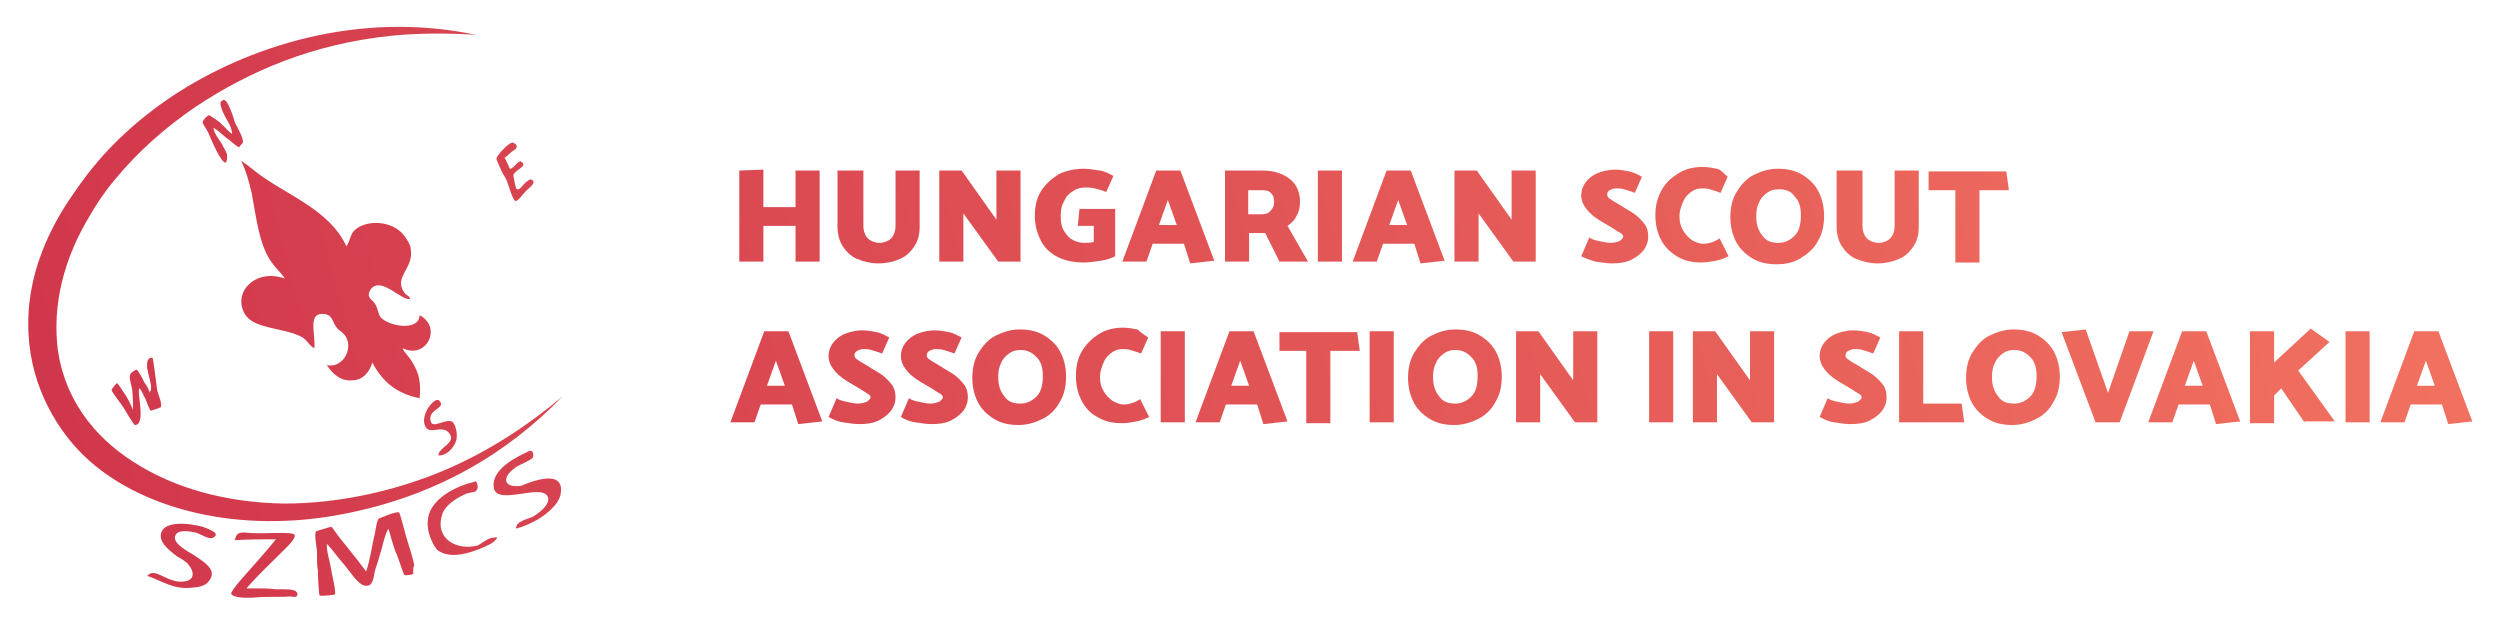 <?xml version="1.0" encoding="utf-8"?>
<!-- Generator: Adobe Illustrator 19.0.0, SVG Export Plug-In . SVG Version: 6.00 Build 0)  -->
<svg version="1.1" id="Layer_1" xmlns="http://www.w3.org/2000/svg" xmlns:xlink="http://www.w3.org/1999/xlink" x="0px" y="0px"
	 viewBox="0 0 280 70" style="enable-background:new 0 0 280 70;" xml:space="preserve">
<style type="text/css">
	.st0{fill:url(#XMLID_3_);}
	.st1{fill:url(#XMLID_4_);}
	.st2{fill:url(#XMLID_5_);}
	.st3{fill:url(#XMLID_6_);}
	.st4{fill:url(#XMLID_7_);}
	.st5{fill:url(#XMLID_8_);}
	.st6{fill:url(#XMLID_9_);}
	.st7{fill:url(#XMLID_10_);}
	.st8{fill:url(#XMLID_11_);}
	.st9{fill:url(#XMLID_12_);}
	.st10{fill:url(#XMLID_13_);}
	.st11{fill:url(#XMLID_14_);}
	.st12{fill:url(#XMLID_15_);}
	.st13{fill:url(#XMLID_16_);}
	.st14{fill:url(#XMLID_17_);}
	.st15{fill:url(#XMLID_18_);}
	.st16{fill:url(#XMLID_19_);}
	.st17{fill:url(#XMLID_20_);}
	.st18{fill:url(#XMLID_21_);}
	.st19{fill:url(#XMLID_22_);}
	.st20{fill:url(#XMLID_23_);}
	.st21{fill:url(#XMLID_24_);}
	.st22{fill:url(#XMLID_25_);}
	.st23{fill:url(#XMLID_26_);}
	.st24{fill:url(#XMLID_27_);}
	.st25{fill:url(#XMLID_28_);}
	.st26{fill:url(#XMLID_29_);}
	.st27{fill:url(#XMLID_30_);}
	.st28{fill:url(#XMLID_31_);}
	.st29{fill:url(#XMLID_32_);}
	.st30{fill:url(#XMLID_33_);}
	.st31{fill:url(#XMLID_34_);}
	.st32{fill:url(#XMLID_35_);}
	.st33{fill:url(#XMLID_36_);}
	.st34{fill:url(#XMLID_37_);}
	.st35{fill-rule:evenodd;clip-rule:evenodd;fill:url(#XMLID_38_);}
	.st36{fill-rule:evenodd;clip-rule:evenodd;fill:url(#XMLID_39_);}
	.st37{fill-rule:evenodd;clip-rule:evenodd;fill:url(#XMLID_40_);}
	.st38{fill-rule:evenodd;clip-rule:evenodd;fill:url(#XMLID_41_);}
	.st39{fill-rule:evenodd;clip-rule:evenodd;fill:url(#XMLID_42_);}
	.st40{fill-rule:evenodd;clip-rule:evenodd;fill:url(#XMLID_43_);}
	.st41{fill-rule:evenodd;clip-rule:evenodd;fill:url(#XMLID_44_);}
	.st42{fill-rule:evenodd;clip-rule:evenodd;fill:url(#XMLID_45_);}
	.st43{fill-rule:evenodd;clip-rule:evenodd;fill:url(#XMLID_46_);}
	.st44{fill-rule:evenodd;clip-rule:evenodd;fill:url(#XMLID_47_);}
	.st45{fill-rule:evenodd;clip-rule:evenodd;fill:url(#XMLID_48_);}
	.st46{fill-rule:evenodd;clip-rule:evenodd;fill:url(#XMLID_49_);}
	.st47{fill-rule:evenodd;clip-rule:evenodd;fill:url(#XMLID_50_);}
</style>
<g id="XMLID_1_">
	<g id="XMLID_60_">
		<linearGradient id="XMLID_3_" gradientUnits="userSpaceOnUse" x1="-3.085" y1="47.685" x2="266.461" y2="-22.314">
			<stop  offset="0" style="stop-color:#D0354B"/>
			<stop  offset="1" style="stop-color:#F27260"/>
		</linearGradient>
		<path id="XMLID_242_" class="st0" d="M89.1,29.3v-4h-3.6v4h-2.7V19.1l2.7-0.1v4.2h3.6v-4.1h2.7v10.2H89.1z"/>
		<linearGradient id="XMLID_4_" gradientUnits="userSpaceOnUse" x1="-2.468" y1="50.059" x2="267.077" y2="-19.941">
			<stop  offset="0" style="stop-color:#D0354B"/>
			<stop  offset="1" style="stop-color:#F27260"/>
		</linearGradient>
		<path id="XMLID_244_" class="st1" d="M96.7,19.1v6.2c0,0.6,0.2,1.1,0.5,1.4c0.3,0.3,0.8,0.5,1.3,0.5s1-0.2,1.3-0.5
			c0.3-0.3,0.5-0.8,0.5-1.4v-6.2h2.7v6.3c0,0.9-0.2,1.6-0.6,2.2c-0.4,0.6-0.9,1.1-1.6,1.4c-0.7,0.3-1.5,0.5-2.4,0.5
			s-1.7-0.2-2.4-0.5c-0.7-0.3-1.2-0.8-1.6-1.4c-0.4-0.6-0.6-1.4-0.6-2.2v-6.3H96.7z"/>
		<linearGradient id="XMLID_5_" gradientUnits="userSpaceOnUse" x1="-1.663" y1="53.159" x2="267.882" y2="-16.841">
			<stop  offset="0" style="stop-color:#D0354B"/>
			<stop  offset="1" style="stop-color:#F27260"/>
		</linearGradient>
		<path id="XMLID_246_" class="st2" d="M105.2,29.3V19.1h2.5l3.9,5.5v-5.5h2.7v10.2h-2.5l-3.9-5.4v5.4H105.2z"/>
		<linearGradient id="XMLID_6_" gradientUnits="userSpaceOnUse" x1="-0.916" y1="56.038" x2="268.63" y2="-13.963">
			<stop  offset="0" style="stop-color:#D0354B"/>
			<stop  offset="1" style="stop-color:#F27260"/>
		</linearGradient>
		<path id="XMLID_248_" class="st3" d="M120.7,25.4l0.2-2h4v5.3c-0.4,0.2-0.9,0.4-1.6,0.5c-0.7,0.1-1.3,0.2-1.9,0.2
			c-1.1,0-2.1-0.2-2.9-0.6c-0.8-0.4-1.5-1-1.9-1.8c-0.4-0.8-0.7-1.7-0.7-2.8c0-1.1,0.2-2,0.7-2.8s1.2-1.4,2-1.9
			c0.8-0.4,1.8-0.6,2.8-0.6c0.5,0,1.1,0.1,1.8,0.2c0.6,0.1,1.1,0.4,1.5,0.6l-0.8,1.8c-0.5-0.2-0.9-0.3-1.3-0.4
			c-0.4-0.1-0.8-0.1-1.1-0.1c-0.4,0-0.9,0.1-1.3,0.4c-0.4,0.2-0.8,0.6-1,1.1c-0.3,0.5-0.4,1-0.4,1.7c0,0.7,0.1,1.3,0.4,1.7
			c0.3,0.5,0.6,0.8,1,1s0.8,0.3,1.3,0.3c0.3,0,0.6,0,1-0.1v-1.8H120.7z"/>
		<linearGradient id="XMLID_7_" gradientUnits="userSpaceOnUse" x1="-0.227" y1="58.689" x2="269.318" y2="-11.311">
			<stop  offset="0" style="stop-color:#D0354B"/>
			<stop  offset="1" style="stop-color:#F27260"/>
		</linearGradient>
		<path id="XMLID_250_" class="st4" d="M132.2,19.1l3.8,10.1l-2.7,0.3l-0.7-2.2h-3.5l-0.7,2h-2.7l3.8-10.2H132.2z M130.8,22.4
			l-1,2.8h2L130.8,22.4z"/>
		<linearGradient id="XMLID_8_" gradientUnits="userSpaceOnUse" x1="0.36" y1="60.95" x2="269.905" y2="-9.05">
			<stop  offset="0" style="stop-color:#D0354B"/>
			<stop  offset="1" style="stop-color:#F27260"/>
		</linearGradient>
		<path id="XMLID_253_" class="st5" d="M137.1,19.1h4.3c1.2,0,2.2,0.3,3,0.9c0.8,0.6,1.2,1.5,1.2,2.6c0,0.6-0.1,1.1-0.4,1.6
			c-0.2,0.5-0.6,0.8-1,1.1l2.3,4h-3.2l-1.6-3.2h-1.8v3.2h-2.7V19.1z M141.3,21.3h-1.5V24h1.5c0.4,0,0.8-0.1,1-0.4
			c0.3-0.3,0.4-0.6,0.4-1c0-0.4-0.1-0.8-0.4-1C142.2,21.4,141.8,21.3,141.3,21.3z"/>
		<linearGradient id="XMLID_9_" gradientUnits="userSpaceOnUse" x1="0.814" y1="62.699" x2="270.36" y2="-7.301">
			<stop  offset="0" style="stop-color:#D0354B"/>
			<stop  offset="1" style="stop-color:#F27260"/>
		</linearGradient>
		<path id="XMLID_256_" class="st6" d="M147.6,29.3V19.1h2.7v10.2H147.6z"/>
		<linearGradient id="XMLID_10_" gradientUnits="userSpaceOnUse" x1="1.404" y1="64.971" x2="270.95" y2="-5.029">
			<stop  offset="0" style="stop-color:#D0354B"/>
			<stop  offset="1" style="stop-color:#F27260"/>
		</linearGradient>
		<path id="XMLID_258_" class="st7" d="M158,19.1l3.8,10.1l-2.7,0.3l-0.7-2.2h-3.5l-0.7,2h-2.7l3.8-10.2H158z M156.6,22.4l-1,2.8h2
			L156.6,22.4z"/>
		<linearGradient id="XMLID_11_" gradientUnits="userSpaceOnUse" x1="1.986" y1="67.211" x2="271.531" y2="-2.789">
			<stop  offset="0" style="stop-color:#D0354B"/>
			<stop  offset="1" style="stop-color:#F27260"/>
		</linearGradient>
		<path id="XMLID_261_" class="st8" d="M162.9,29.3V19.1h2.5l3.9,5.5v-5.5h2.7v10.2h-2.5l-3.9-5.4v5.4H162.9z"/>
		<linearGradient id="XMLID_12_" gradientUnits="userSpaceOnUse" x1="2.819" y1="70.418" x2="272.364" y2="0.418">
			<stop  offset="0" style="stop-color:#D0354B"/>
			<stop  offset="1" style="stop-color:#F27260"/>
		</linearGradient>
		<path id="XMLID_263_" class="st9" d="M177.1,28.7l0.9-2.1c0.3,0.2,0.6,0.3,1.1,0.4c0.5,0.1,0.9,0.2,1.3,0.2c0.4,0,0.7-0.1,1-0.2
			c0.2-0.2,0.4-0.3,0.4-0.5c0-0.1-0.1-0.3-0.3-0.4s-0.5-0.3-0.8-0.5l-0.5-0.3c-0.7-0.4-1.2-0.7-1.6-1c-0.4-0.3-0.7-0.6-1-1
			c-0.3-0.4-0.5-0.9-0.5-1.4c0-0.6,0.2-1.1,0.5-1.5c0.3-0.4,0.8-0.8,1.3-1s1.2-0.4,2-0.4c0.5,0,1.1,0.1,1.6,0.2
			c0.5,0.1,1,0.4,1.4,0.6l-0.8,1.8c-0.5-0.2-0.9-0.3-1.2-0.4c-0.3-0.1-0.6-0.1-0.9-0.1c-0.3,0-0.5,0.1-0.7,0.2
			c-0.2,0.1-0.3,0.3-0.3,0.5c0,0.1,0.1,0.3,0.2,0.4c0.2,0.1,0.4,0.3,0.8,0.5l0.5,0.3c0.6,0.4,1.2,0.7,1.6,1c0.4,0.3,0.8,0.7,1.1,1.1
			c0.3,0.4,0.4,0.9,0.4,1.4c0,0.6-0.2,1.1-0.5,1.5c-0.3,0.4-0.8,0.8-1.4,1.1c-0.6,0.3-1.3,0.4-2.2,0.4c-0.5,0-1.1-0.1-1.8-0.2
			C178,29.1,177.5,28.9,177.1,28.7z"/>
		<linearGradient id="XMLID_13_" gradientUnits="userSpaceOnUse" x1="3.44" y1="72.811" x2="272.986" y2="2.811">
			<stop  offset="0" style="stop-color:#D0354B"/>
			<stop  offset="1" style="stop-color:#F27260"/>
		</linearGradient>
		<path id="XMLID_265_" class="st10" d="M193.5,19.8l-0.8,1.8c-0.5-0.2-0.9-0.3-1.2-0.4s-0.6-0.1-0.9-0.1c-0.4,0-0.8,0.1-1.2,0.4
			c-0.4,0.3-0.7,0.6-0.9,1.1c-0.2,0.5-0.4,1-0.4,1.6c0,0.6,0.1,1.1,0.4,1.6s0.6,0.8,1,1.1c0.4,0.2,0.8,0.4,1.2,0.4
			c0.7,0,1.3-0.2,1.9-0.6l1,2c-0.4,0.2-0.9,0.4-1.4,0.5c-0.6,0.1-1.1,0.2-1.6,0.2c-1.1,0-2-0.2-2.8-0.7s-1.4-1.1-1.8-1.9
			c-0.4-0.8-0.6-1.7-0.6-2.7c0-1,0.2-1.9,0.7-2.8s1.1-1.4,1.9-1.9s1.7-0.7,2.7-0.7c0.5,0,1.1,0.1,1.6,0.2S193.1,19.5,193.5,19.8z"/>
		<linearGradient id="XMLID_14_" gradientUnits="userSpaceOnUse" x1="3.983" y1="74.903" x2="273.529" y2="4.903">
			<stop  offset="0" style="stop-color:#D0354B"/>
			<stop  offset="1" style="stop-color:#F27260"/>
		</linearGradient>
		<path id="XMLID_267_" class="st11" d="M199.1,18.9c1.1,0,2,0.2,2.8,0.7c0.8,0.5,1.4,1.1,1.8,1.9c0.4,0.8,0.6,1.7,0.6,2.7
			c0,1-0.2,2-0.7,2.8c-0.4,0.8-1.1,1.4-1.9,1.9s-1.7,0.7-2.7,0.7c-1.1,0-2-0.2-2.8-0.7c-0.8-0.5-1.4-1.1-1.8-1.9
			c-0.4-0.8-0.6-1.7-0.6-2.7c0-1,0.2-2,0.7-2.8s1.1-1.5,1.9-1.9S198.1,18.9,199.1,18.9z M196.7,24.2c0,0.9,0.2,1.6,0.7,2.2
			c0.4,0.6,1,0.8,1.8,0.8c0.7,0,1.3-0.3,1.8-0.8c0.5-0.5,0.7-1.3,0.7-2.3c0-0.9-0.2-1.6-0.7-2.1c-0.4-0.6-1-0.8-1.8-0.8
			c-0.5,0-0.9,0.1-1.3,0.4s-0.7,0.6-0.9,1.1C196.8,23.1,196.7,23.6,196.7,24.2z"/>
		<linearGradient id="XMLID_15_" gradientUnits="userSpaceOnUse" x1="4.603" y1="77.287" x2="274.148" y2="7.287">
			<stop  offset="0" style="stop-color:#D0354B"/>
			<stop  offset="1" style="stop-color:#F27260"/>
		</linearGradient>
		<path id="XMLID_270_" class="st12" d="M208.6,19.1v6.2c0,0.6,0.2,1.1,0.5,1.4c0.3,0.3,0.8,0.5,1.3,0.5s1-0.2,1.3-0.5
			c0.3-0.3,0.5-0.8,0.5-1.4v-6.2h2.7v6.3c0,0.9-0.2,1.6-0.6,2.2c-0.4,0.6-0.9,1.1-1.6,1.4c-0.7,0.3-1.5,0.5-2.4,0.5
			s-1.7-0.2-2.4-0.5c-0.7-0.3-1.2-0.8-1.6-1.4c-0.4-0.6-0.6-1.4-0.6-2.2v-6.3H208.6z"/>
		<linearGradient id="XMLID_16_" gradientUnits="userSpaceOnUse" x1="5.229" y1="79.701" x2="274.775" y2="9.701">
			<stop  offset="0" style="stop-color:#D0354B"/>
			<stop  offset="1" style="stop-color:#F27260"/>
		</linearGradient>
		<path id="XMLID_272_" class="st13" d="M225,21.3h-3.3v8.1H219v-8.1h-3v-2.1h8.7L225,21.3z"/>
		<linearGradient id="XMLID_17_" gradientUnits="userSpaceOnUse" x1="1.376" y1="64.864" x2="270.922" y2="-5.136">
			<stop  offset="0" style="stop-color:#D0354B"/>
			<stop  offset="1" style="stop-color:#F27260"/>
		</linearGradient>
		<path id="XMLID_274_" class="st14" d="M88.3,37.1l3.8,10.1l-2.7,0.3l-0.7-2.2h-3.5l-0.7,2h-2.7l3.8-10.2H88.3z M86.9,40.4l-1,2.8
			h2L86.9,40.4z"/>
		<linearGradient id="XMLID_18_" gradientUnits="userSpaceOnUse" x1="1.869" y1="66.76" x2="271.414" y2="-3.24">
			<stop  offset="0" style="stop-color:#D0354B"/>
			<stop  offset="1" style="stop-color:#F27260"/>
		</linearGradient>
		<path id="XMLID_277_" class="st15" d="M92.8,46.7l0.9-2.1c0.3,0.2,0.6,0.3,1.1,0.4c0.5,0.1,0.9,0.2,1.3,0.2c0.4,0,0.7-0.1,1-0.2
			c0.2-0.2,0.4-0.3,0.4-0.5c0-0.1-0.1-0.3-0.3-0.4s-0.5-0.3-0.8-0.5l-0.5-0.3c-0.7-0.4-1.2-0.7-1.6-1c-0.4-0.3-0.7-0.6-1-1
			c-0.3-0.4-0.5-0.9-0.5-1.4c0-0.6,0.2-1.1,0.5-1.5c0.3-0.4,0.8-0.8,1.3-1s1.2-0.4,2-0.4c0.5,0,1.1,0.1,1.6,0.2
			c0.5,0.1,1,0.4,1.4,0.6l-0.8,1.8c-0.5-0.2-0.9-0.3-1.2-0.4c-0.3-0.1-0.6-0.1-0.9-0.1c-0.3,0-0.5,0.1-0.7,0.2
			c-0.2,0.1-0.3,0.3-0.3,0.5c0,0.2,0.1,0.3,0.2,0.4c0.2,0.1,0.4,0.3,0.8,0.5l0.5,0.3c0.6,0.4,1.2,0.7,1.6,1c0.4,0.3,0.8,0.7,1.1,1.1
			c0.3,0.4,0.4,0.9,0.4,1.4c0,0.6-0.2,1.1-0.5,1.5s-0.8,0.8-1.4,1.1c-0.6,0.3-1.3,0.4-2.2,0.4c-0.5,0-1.1-0.1-1.8-0.2
			S93.2,46.9,92.8,46.7z"/>
		<linearGradient id="XMLID_19_" gradientUnits="userSpaceOnUse" x1="2.379" y1="68.725" x2="271.924" y2="-1.275">
			<stop  offset="0" style="stop-color:#D0354B"/>
			<stop  offset="1" style="stop-color:#F27260"/>
		</linearGradient>
		<path id="XMLID_279_" class="st16" d="M100.9,46.7l0.9-2.1c0.3,0.2,0.6,0.3,1.1,0.4c0.5,0.1,0.9,0.2,1.3,0.2c0.4,0,0.7-0.1,1-0.2
			c0.2-0.2,0.4-0.3,0.4-0.5c0-0.1-0.1-0.3-0.3-0.4s-0.5-0.3-0.8-0.5l-0.5-0.3c-0.7-0.4-1.2-0.7-1.6-1c-0.4-0.3-0.7-0.6-1-1
			c-0.3-0.4-0.5-0.9-0.5-1.4c0-0.6,0.2-1.1,0.5-1.5c0.3-0.4,0.8-0.8,1.3-1s1.2-0.4,2-0.4c0.5,0,1.1,0.1,1.6,0.2
			c0.5,0.1,1,0.4,1.4,0.6l-0.8,1.8c-0.5-0.2-0.9-0.3-1.2-0.4c-0.3-0.1-0.6-0.1-0.9-0.1c-0.3,0-0.5,0.1-0.7,0.2
			c-0.2,0.1-0.3,0.3-0.3,0.5c0,0.2,0.1,0.3,0.2,0.4c0.2,0.1,0.4,0.3,0.8,0.5l0.5,0.3c0.6,0.4,1.2,0.7,1.6,1c0.4,0.3,0.8,0.7,1.1,1.1
			c0.3,0.4,0.4,0.9,0.4,1.4c0,0.6-0.2,1.1-0.5,1.5s-0.8,0.8-1.4,1.1c-0.6,0.3-1.3,0.4-2.2,0.4c-0.5,0-1.1-0.1-1.8-0.2
			S101.2,46.9,100.9,46.7z"/>
		<linearGradient id="XMLID_20_" gradientUnits="userSpaceOnUse" x1="2.998" y1="71.108" x2="272.543" y2="1.108">
			<stop  offset="0" style="stop-color:#D0354B"/>
			<stop  offset="1" style="stop-color:#F27260"/>
		</linearGradient>
		<path id="XMLID_281_" class="st17" d="M114.2,36.9c1.1,0,2,0.2,2.8,0.7c0.8,0.5,1.4,1.1,1.8,1.9s0.6,1.7,0.6,2.7
			c0,1-0.2,2-0.7,2.8c-0.4,0.8-1.1,1.5-1.9,1.9s-1.7,0.7-2.7,0.7c-1.1,0-2-0.2-2.8-0.7s-1.4-1.1-1.8-1.9s-0.6-1.7-0.6-2.7
			c0-1,0.2-2,0.7-2.8c0.5-0.8,1.1-1.5,1.9-1.9S113.2,36.9,114.2,36.9z M111.8,42.2c0,0.9,0.2,1.6,0.7,2.2c0.4,0.6,1,0.8,1.8,0.8
			c0.7,0,1.3-0.3,1.8-0.8c0.5-0.5,0.7-1.3,0.7-2.3c0-0.9-0.2-1.6-0.7-2.1s-1-0.8-1.8-0.8c-0.5,0-0.9,0.1-1.3,0.4s-0.7,0.6-0.9,1.1
			C111.9,41.1,111.8,41.6,111.8,42.2z"/>
		<linearGradient id="XMLID_21_" gradientUnits="userSpaceOnUse" x1="3.722" y1="73.896" x2="273.267" y2="3.896">
			<stop  offset="0" style="stop-color:#D0354B"/>
			<stop  offset="1" style="stop-color:#F27260"/>
		</linearGradient>
		<path id="XMLID_284_" class="st18" d="M128.6,37.8l-0.8,1.8c-0.5-0.2-0.9-0.3-1.2-0.4c-0.3-0.1-0.6-0.1-0.9-0.1
			c-0.4,0-0.8,0.1-1.2,0.4c-0.4,0.3-0.7,0.6-0.9,1.1c-0.2,0.5-0.4,1-0.4,1.6c0,0.6,0.1,1.1,0.4,1.6s0.6,0.8,1,1.1
			c0.4,0.2,0.8,0.4,1.2,0.4c0.7,0,1.3-0.2,1.9-0.6l1,2c-0.4,0.2-0.9,0.4-1.4,0.5c-0.6,0.1-1.1,0.2-1.6,0.2c-1.1,0-2-0.2-2.8-0.7
			c-0.8-0.4-1.4-1.1-1.8-1.9c-0.4-0.8-0.6-1.7-0.6-2.7c0-1,0.2-2,0.7-2.8c0.5-0.8,1.1-1.4,1.9-1.9s1.7-0.7,2.7-0.7
			c0.5,0,1.1,0.1,1.6,0.2C127.8,37.3,128.2,37.5,128.6,37.8z"/>
		<linearGradient id="XMLID_22_" gradientUnits="userSpaceOnUse" x1="4.077" y1="75.262" x2="273.622" y2="5.262">
			<stop  offset="0" style="stop-color:#D0354B"/>
			<stop  offset="1" style="stop-color:#F27260"/>
		</linearGradient>
		<path id="XMLID_286_" class="st19" d="M130,47.3V37.1h2.7v10.2H130z"/>
		<linearGradient id="XMLID_23_" gradientUnits="userSpaceOnUse" x1="4.667" y1="77.534" x2="274.212" y2="7.534">
			<stop  offset="0" style="stop-color:#D0354B"/>
			<stop  offset="1" style="stop-color:#F27260"/>
		</linearGradient>
		<path id="XMLID_288_" class="st20" d="M140.4,37.1l3.8,10.1l-2.7,0.3l-0.7-2.2h-3.5l-0.7,2h-2.7l3.8-10.2H140.4z M138.9,40.4
			l-1,2.8h2L138.9,40.4z"/>
		<linearGradient id="XMLID_24_" gradientUnits="userSpaceOnUse" x1="5.015" y1="78.874" x2="274.56" y2="8.874">
			<stop  offset="0" style="stop-color:#D0354B"/>
			<stop  offset="1" style="stop-color:#F27260"/>
		</linearGradient>
		<path id="XMLID_291_" class="st21" d="M152.3,39.3H149v8.1h-2.7v-8.1h-3v-2.1h8.7L152.3,39.3z"/>
		<linearGradient id="XMLID_25_" gradientUnits="userSpaceOnUse" x1="5.557" y1="80.963" x2="275.103" y2="10.963">
			<stop  offset="0" style="stop-color:#D0354B"/>
			<stop  offset="1" style="stop-color:#F27260"/>
		</linearGradient>
		<path id="XMLID_293_" class="st22" d="M153.4,47.3V37.1h2.7v10.2H153.4z"/>
		<linearGradient id="XMLID_26_" gradientUnits="userSpaceOnUse" x1="6.076" y1="82.961" x2="275.622" y2="12.961">
			<stop  offset="0" style="stop-color:#D0354B"/>
			<stop  offset="1" style="stop-color:#F27260"/>
		</linearGradient>
		<path id="XMLID_295_" class="st23" d="M163,36.9c1.1,0,2,0.2,2.8,0.7c0.8,0.5,1.4,1.1,1.8,1.9s0.6,1.7,0.6,2.7c0,1-0.2,2-0.7,2.8
			c-0.4,0.8-1.1,1.5-1.9,1.9s-1.7,0.7-2.7,0.7c-1.1,0-2-0.2-2.8-0.7s-1.4-1.1-1.8-1.9s-0.6-1.7-0.6-2.7c0-1,0.2-2,0.7-2.8
			c0.5-0.8,1.1-1.5,1.9-1.9S161.9,36.9,163,36.9z M160.5,42.2c0,0.9,0.2,1.6,0.7,2.2c0.4,0.6,1,0.8,1.8,0.8c0.7,0,1.3-0.3,1.8-0.8
			c0.5-0.5,0.7-1.3,0.7-2.3c0-0.9-0.2-1.6-0.7-2.1s-1-0.8-1.8-0.8c-0.5,0-0.9,0.1-1.3,0.4s-0.7,0.6-0.9,1.1
			C160.6,41.1,160.5,41.6,160.5,42.2z"/>
		<linearGradient id="XMLID_27_" gradientUnits="userSpaceOnUse" x1="6.797" y1="85.738" x2="276.343" y2="15.738">
			<stop  offset="0" style="stop-color:#D0354B"/>
			<stop  offset="1" style="stop-color:#F27260"/>
		</linearGradient>
		<path id="XMLID_298_" class="st24" d="M169.8,47.3V37.1h2.5l3.9,5.5v-5.5h2.7v10.2h-2.5l-3.9-5.4v5.4H169.8z"/>
		<linearGradient id="XMLID_28_" gradientUnits="userSpaceOnUse" x1="7.534" y1="88.576" x2="277.08" y2="18.576">
			<stop  offset="0" style="stop-color:#D0354B"/>
			<stop  offset="1" style="stop-color:#F27260"/>
		</linearGradient>
		<path id="XMLID_300_" class="st25" d="M184.7,47.3V37.1h2.7v10.2H184.7z"/>
		<linearGradient id="XMLID_29_" gradientUnits="userSpaceOnUse" x1="8.051" y1="90.566" x2="277.597" y2="20.566">
			<stop  offset="0" style="stop-color:#D0354B"/>
			<stop  offset="1" style="stop-color:#F27260"/>
		</linearGradient>
		<path id="XMLID_302_" class="st26" d="M189.6,47.3V37.1h2.5l3.9,5.5v-5.5h2.7v10.2h-2.5l-3.9-5.4v5.4H189.6z"/>
		<linearGradient id="XMLID_30_" gradientUnits="userSpaceOnUse" x1="8.884" y1="93.773" x2="278.43" y2="23.773">
			<stop  offset="0" style="stop-color:#D0354B"/>
			<stop  offset="1" style="stop-color:#F27260"/>
		</linearGradient>
		<path id="XMLID_304_" class="st27" d="M203.8,46.7l0.9-2.1c0.3,0.2,0.6,0.3,1.1,0.4c0.5,0.1,0.9,0.2,1.3,0.2c0.4,0,0.7-0.1,1-0.2
			c0.2-0.2,0.4-0.3,0.4-0.5c0-0.1-0.1-0.3-0.3-0.4s-0.5-0.3-0.8-0.5l-0.5-0.3c-0.7-0.4-1.2-0.7-1.6-1c-0.4-0.3-0.7-0.6-1-1
			c-0.3-0.4-0.5-0.9-0.5-1.4c0-0.6,0.2-1.1,0.5-1.5c0.3-0.4,0.8-0.8,1.3-1s1.2-0.4,2-0.4c0.5,0,1.1,0.1,1.6,0.2
			c0.5,0.1,1,0.4,1.4,0.6l-0.8,1.8c-0.5-0.2-0.9-0.3-1.2-0.4c-0.3-0.1-0.6-0.1-0.9-0.1c-0.3,0-0.5,0.1-0.7,0.2
			c-0.2,0.1-0.3,0.3-0.3,0.5c0,0.2,0.1,0.3,0.2,0.4c0.2,0.1,0.4,0.3,0.8,0.5l0.5,0.3c0.6,0.4,1.2,0.7,1.6,1c0.4,0.3,0.8,0.7,1.1,1.1
			c0.3,0.4,0.4,0.9,0.4,1.4c0,0.6-0.2,1.1-0.5,1.5s-0.8,0.8-1.4,1.1c-0.6,0.3-1.3,0.4-2.2,0.4c-0.5,0-1.1-0.1-1.8-0.2
			S204.2,46.9,203.8,46.7z"/>
		<linearGradient id="XMLID_31_" gradientUnits="userSpaceOnUse" x1="9.445" y1="95.935" x2="278.991" y2="25.935">
			<stop  offset="0" style="stop-color:#D0354B"/>
			<stop  offset="1" style="stop-color:#F27260"/>
		</linearGradient>
		<path id="XMLID_306_" class="st28" d="M220,47.3h-7.3V37.1h2.7v8.1h4.3L220,47.3z"/>
		<linearGradient id="XMLID_32_" gradientUnits="userSpaceOnUse" x1="10.029" y1="98.181" x2="279.574" y2="28.181">
			<stop  offset="0" style="stop-color:#D0354B"/>
			<stop  offset="1" style="stop-color:#F27260"/>
		</linearGradient>
		<path id="XMLID_308_" class="st29" d="M225.5,36.9c1.1,0,2,0.2,2.8,0.7c0.8,0.5,1.4,1.1,1.8,1.9s0.6,1.7,0.6,2.7
			c0,1-0.2,2-0.7,2.8c-0.4,0.8-1.1,1.5-1.9,1.9s-1.7,0.7-2.7,0.7c-1.1,0-2-0.2-2.8-0.7s-1.4-1.1-1.8-1.9s-0.6-1.7-0.6-2.7
			c0-1,0.2-2,0.7-2.8c0.5-0.8,1.1-1.5,1.9-1.9S224.5,36.9,225.5,36.9z M223.1,42.2c0,0.9,0.2,1.6,0.7,2.2c0.4,0.6,1,0.8,1.8,0.8
			c0.7,0,1.3-0.3,1.8-0.8c0.5-0.5,0.7-1.3,0.7-2.3c0-0.9-0.2-1.6-0.7-2.1s-1-0.8-1.8-0.8c-0.5,0-0.9,0.1-1.3,0.4s-0.7,0.6-0.9,1.1
			C223.2,41.1,223.1,41.6,223.1,42.2z"/>
		<linearGradient id="XMLID_33_" gradientUnits="userSpaceOnUse" x1="10.587" y1="100.331" x2="280.132" y2="30.331">
			<stop  offset="0" style="stop-color:#D0354B"/>
			<stop  offset="1" style="stop-color:#F27260"/>
		</linearGradient>
		<path id="XMLID_311_" class="st30" d="M236.1,44l2.4-6.9h2.7l-3.8,10.2h-2.7l-3.8-10.1l2.7-0.3L236.1,44z"/>
		<linearGradient id="XMLID_34_" gradientUnits="userSpaceOnUse" x1="11.409" y1="103.498" x2="280.955" y2="33.498">
			<stop  offset="0" style="stop-color:#D0354B"/>
			<stop  offset="1" style="stop-color:#F27260"/>
		</linearGradient>
		<path id="XMLID_313_" class="st31" d="M247.1,37.1l3.8,10.1l-2.7,0.3l-0.7-2.2h-3.5l-0.7,2h-2.7l3.8-10.2H247.1z M245.7,40.4
			l-1,2.8h2L245.7,40.4z"/>
		<linearGradient id="XMLID_35_" gradientUnits="userSpaceOnUse" x1="12.004" y1="105.788" x2="281.55" y2="35.788">
			<stop  offset="0" style="stop-color:#D0354B"/>
			<stop  offset="1" style="stop-color:#F27260"/>
		</linearGradient>
		<path id="XMLID_316_" class="st32" d="M258.1,47.3l-2.6-3.8l-0.8,0.8v3.1H252V37.1h2.7v3.5l4.1-3.8l2.1,1.5l-3.5,3.2l4.1,5.7
			H258.1z"/>
		<linearGradient id="XMLID_36_" gradientUnits="userSpaceOnUse" x1="12.463" y1="107.556" x2="282.009" y2="37.556">
			<stop  offset="0" style="stop-color:#D0354B"/>
			<stop  offset="1" style="stop-color:#F27260"/>
		</linearGradient>
		<path id="XMLID_318_" class="st33" d="M262.7,47.3V37.1h2.7v10.2H262.7z"/>
		<linearGradient id="XMLID_37_" gradientUnits="userSpaceOnUse" x1="13.053" y1="109.828" x2="282.599" y2="39.828">
			<stop  offset="0" style="stop-color:#D0354B"/>
			<stop  offset="1" style="stop-color:#F27260"/>
		</linearGradient>
		<path id="XMLID_320_" class="st34" d="M273.1,37.1l3.8,10.1l-2.7,0.3l-0.7-2.2H270l-0.7,2h-2.7l3.8-10.2H273.1z M271.7,40.4
			l-1,2.8h2L271.7,40.4z"/>
	</g>
	<g id="XMLID_322_">
		<linearGradient id="XMLID_38_" gradientUnits="userSpaceOnUse" x1="-8.785" y1="25.737" x2="209.237" y2="-30.883">
			<stop  offset="0" style="stop-color:#D0354B"/>
			<stop  offset="1" style="stop-color:#F27260"/>
		</linearGradient>
		<path id="XMLID_340_" class="st35" d="M26.8,16.5C26.9,16.5,26.9,16.5,26.8,16.5C26.9,16.5,26.9,16.5,26.8,16.5"/>
		<linearGradient id="XMLID_39_" gradientUnits="userSpaceOnUse" x1="-9.35" y1="23.561" x2="260.195" y2="-46.439">
			<stop  offset="0" style="stop-color:#D0354B"/>
			<stop  offset="1" style="stop-color:#F27260"/>
		</linearGradient>
		<path id="XMLID_339_" class="st36" d="M27.2,16c0,0-0.4,0.4-0.4,0.5c-0.2,0-1.2-0.9-1.5-1.1c-0.6-0.5-0.9-0.8-1.4-1.1
			c0.1,0.7,0.7,1.4,1,1.9c0,0.1,0.4,0.7,0.5,1c0.1,0.4,0,0.9-0.1,1c-0.5,0.2-1.7-2.7-2-3.4c-0.2-0.4-0.6-0.9-0.6-1.1
			c0-0.3,0.6-0.8,0.7-0.8c0.1,0,1.3,0.8,1.4,1c0.5,0.4,0.6,0.7,1.2,1.1c-0.1-1.1-0.6-1.4-1.1-2.6c-0.2-0.6-0.4-1,0.1-1.2
			c0.5-0.2,1.2,2.1,1.3,2.5C26.7,14.5,27.3,15.5,27.2,16"/>
		<linearGradient id="XMLID_40_" gradientUnits="userSpaceOnUse" x1="-6.175" y1="35.787" x2="263.371" y2="-34.213">
			<stop  offset="0" style="stop-color:#D0354B"/>
			<stop  offset="1" style="stop-color:#F27260"/>
		</linearGradient>
		<path id="XMLID_338_" class="st37" d="M58.9,21.4c-0.4,0.4-0.9,1.2-1.2,1.1c-0.3-0.1-0.8-2-1-2.4c-0.2-0.4-0.5-0.8-0.6-1.1
			c-0.2-0.5-0.5-1.1-0.5-1.2c0-0.4,1.4-1.8,1.7-1.8c0,0,0.1-0.1,0.4,0.1c0.5,0.5-0.2,0.7-0.5,1c-0.1,0.1-0.6,0.5-0.7,0.6
			c0.1,0,0.6,1.2,0.6,1.2c0.4,0.1,1-1.2,1.4-0.7c0.5,0.5-0.8,0.8-1,1.4c0,0,0.2,1.5,0.4,1.6c0.3,0.1,0.7-0.5,0.8-0.6
			c0,0,0.6-0.6,0.8-0.5C60.2,20.4,59.3,21,58.9,21.4"/>
		<linearGradient id="XMLID_41_" gradientUnits="userSpaceOnUse" x1="-4.523" y1="42.149" x2="265.023" y2="-27.851">
			<stop  offset="0" style="stop-color:#D0354B"/>
			<stop  offset="1" style="stop-color:#F27260"/>
		</linearGradient>
		<path id="XMLID_337_" class="st38" d="M45.1,39c0.1,0.4,0.7,0.9,1.1,1.6c0.6,1,1,2,0.8,4c-2.6-0.5-4.2-1.9-5.3-4c-0.3,1-1,2-2.3,2
			c-1.3,0.1-2.2-0.8-2.8-1.7c2,0.4,3.2-2.3,1.8-3.6c-0.1-0.1-0.4-0.3-0.6-0.5c-0.6-0.7-0.5-1.4-1.3-1.6c-2.2-0.4-1.1,2.2-1.3,3.8
			c-0.6-0.3-0.7-0.8-1.3-1.2c-1.9-1.1-5.3-0.9-6.4-2.5c-1.6-2.5,1.1-5.3,4.4-4.1c-0.6-0.9-1.4-1.5-1.9-2.5c-1-1.8-1.3-4.3-1.8-7
			c-0.3-1.4-0.7-2.7-1.2-3.7c0.6,0.4,1.1,0.8,1.6,1.2c3.3,2.6,8.3,4.2,10.2,8.4c0.4-0.6,0.4-1.2,0.8-1.7c1.2-1.3,4.2-1.3,5.6,0.4
			c0.3,0.4,0.8,1.1,0.8,1.6c0.4,2.2-2,3.1-0.7,4.9c0.2,0.3,0.7,0.4,0.6,0.7c-1,0.1-3-2.3-4.2-1.3c-0.1,0.1-0.4,0.4-0.4,0.8
			c0,0.5,0.5,0.6,0.8,1.2c0.2,0.4,0.3,1,0.5,1.3c0.8,1,4.3,1.7,4.4-0.2C49.6,36.7,47.7,40.3,45.1,39"/>
		<linearGradient id="XMLID_42_" gradientUnits="userSpaceOnUse" x1="-2.834" y1="48.651" x2="266.711" y2="-21.349">
			<stop  offset="0" style="stop-color:#D0354B"/>
			<stop  offset="1" style="stop-color:#F27260"/>
		</linearGradient>
		<path id="XMLID_336_" class="st39" d="M18,45.6c-0.1,0.1-1.1,0.4-1.1,0.4c-0.1,0-0.5-1-0.6-1.3c-0.3-0.5-0.4-1-0.7-1.2
			c-0.3,0.4,0.8,4.1-0.5,4.1c-0.1,0-1.2-1.8-1.3-2c-0.1-0.2-1.3-1.7-1.3-1.9c0-0.2,0.6-0.8,0.6-0.8c0.1,0,0.9,1.3,1,1.4
			c0.4,0.7,0.5,0.9,0.8,1.6c0-0.5,0-1.4-0.1-2.3c-0.1-0.6-0.4-1.3-0.2-1.7c0.1-0.2,0.6-0.5,0.7-0.5c0.1,0,0.7,1,0.8,1.3
			c0,0.1,0.1,0.1,0.1,0.2c0.3,0.4,0.4,0.7,0.6,1.1c0.5-0.7-0.5-2.4-0.3-3.4v0c0-0.2,0.1-0.4,0.3-0.5c0,0,0,0,0,0c0.1,0,0.2,0,0.3,0
			c0,0,0,0,0,0c0,0,0,0,0,0c0,0,0,0,0,0c0.2,1,0.3,2.2,0.5,3.6C17.8,44.4,18.2,45.3,18,45.6"/>
		<linearGradient id="XMLID_43_" gradientUnits="userSpaceOnUse" x1="0.266" y1="60.587" x2="269.811" y2="-9.413">
			<stop  offset="0" style="stop-color:#D0354B"/>
			<stop  offset="1" style="stop-color:#F27260"/>
		</linearGradient>
		<path id="XMLID_335_" class="st40" d="M51.1,49.3c-0.2,0.8-1.1,1.8-2,1.7c0-0.9,2.1-1.4,1.2-2.5c-0.9-1.1-2.5,0.6-2.8-1.2
			c-0.1-1.1,0.8-2.3,1.4-2.5c0.3-0.1,0.5,0.3,0.5,0.5c-0.1,0.5-1.3,0.7-1.2,1.7c0.1,1.2,1.5-0.1,2.4,0.2
			C51,47.4,51.3,48.6,51.1,49.3"/>
		<linearGradient id="XMLID_44_" gradientUnits="userSpaceOnUse" x1="2.538" y1="69.338" x2="272.084" y2="-0.662">
			<stop  offset="0" style="stop-color:#D0354B"/>
			<stop  offset="1" style="stop-color:#F27260"/>
		</linearGradient>
		<path id="XMLID_334_" class="st41" d="M62.8,55.3c-0.2,1.2-1.6,2.3-2.6,2.9c-0.7,0.4-1.6,0.8-2.4,1c0-0.9,1.3-1,2-1.4
			c0.8-0.5,1.7-1.3,1.6-2c-0.4-1.9-5.8,1-6.1-1.2c-0.3-2.1,2.7-3.5,4-4.1c0.3-0.1,0.5,0.2,0.4,0.7c-0.1,0.3-1.6,0.9-1.9,1.1
			c-0.5,0.4-1.2,0.9-1.1,1.6c0.2,0.6,1.1,0.6,1.7,0.5C59.1,54.1,63.3,52.3,62.8,55.3"/>
		<linearGradient id="XMLID_45_" gradientUnits="userSpaceOnUse" x1="2.941" y1="70.889" x2="272.486" y2="0.889">
			<stop  offset="0" style="stop-color:#D0354B"/>
			<stop  offset="1" style="stop-color:#F27260"/>
		</linearGradient>
		<path id="XMLID_333_" class="st42" d="M55.7,60.2c-0.3,0.6-1.1,0.9-1.8,1.2c-1.2,0.5-3.5,1.3-4.9,0.2c0,0-0.1,0-0.1-0.1
			c0,0,0,0,0,0c0,0,0,0,0,0l0,0c0,0,0,0,0,0c0,0,0,0,0,0c0,0,0,0,0,0c-0.5-0.6-1.1-2-1-3.1C48,56,50.9,54.5,53,54
			c0,0,0.3-0.1,0.3-0.1c0.1,0.1,0.4,0.7,0,1.1c-0.2,0.2-0.8,0.1-1.3,0.4c-0.9,0.4-2.2,1.2-2.5,2.3c-0.8,2.6,1.6,4,4,3.4
			C54.1,60.8,54.7,60.1,55.7,60.2"/>
		<linearGradient id="XMLID_46_" gradientUnits="userSpaceOnUse" x1="3.148" y1="71.688" x2="272.694" y2="1.688">
			<stop  offset="0" style="stop-color:#D0354B"/>
			<stop  offset="1" style="stop-color:#F27260"/>
		</linearGradient>
		<path id="XMLID_332_" class="st43" d="M46.3,64.3c0,0-0.8,0.2-1,0.1c-0.1,0-0.8-2.3-1-2.6c-0.4-1.1-0.6-2-0.8-2.6
			c-0.5,0.9-0.6,1.9-1,3.1c-0.1,0.4-0.3,1-0.5,1.6c-0.2,0.9-0.2,1.8-1.1,1.7c-0.8-0.1-1.7-1.6-2.3-2.3c-0.8-0.9-1.4-1.8-2-2.4
			c0,1.1,0.3,1.7,0.5,2.9c0,0.3,0.6,2.5,0.4,2.8c0,0-1.5,0.2-1.7,0.1c-0.1-0.1-0.2-2.3-0.2-2.8c-0.1-0.5-0.1-1.3-0.1-2.2
			c-0.1-0.8-0.3-1.9-0.1-2.2c0,0,1.6-0.5,1.7-0.5c0.1,0,0.8,1.1,1,1.3c1.1,1.4,1.8,2.2,2.9,3.7c0.5-1.4,0.6-2.7,1-4.3
			c0.1-0.6,0.2-1.3,0.4-1.6c0,0,2-0.9,2.3-0.7c0.1,0,0.9,3.2,1,3.4c0.2,0.6,0.5,1.6,0.7,2.5C46.2,63.6,46.3,64.3,46.3,64.3"/>
		<linearGradient id="XMLID_47_" gradientUnits="userSpaceOnUse" x1="1.973" y1="67.161" x2="271.518" y2="-2.839">
			<stop  offset="0" style="stop-color:#D0354B"/>
			<stop  offset="1" style="stop-color:#F27260"/>
		</linearGradient>
		<path id="XMLID_331_" class="st44" d="M23.9,60.2c-0.4,0.3-1.3-0.3-1.8-0.5c-0.8-0.2-2.3-0.5-2.5,0.4c-0.2,0.8,1.5,1.7,2,2
			c1,0.7,3,1.7,1.7,3.1c-0.3,0.4-1.2,0.6-1.6,0.6c-2.3,0.3-3.4-0.7-5.2-1.3c0.9-1.1,2.3,1,4.3,0.6c1-0.2,1-1.1,0.2-2
			c-0.3-0.3-1-0.7-1.2-0.8c-0.6-0.5-1.8-1.3-1.8-2.3c0.1-1.8,3.2-1.4,4.7-1C23.2,59.2,24.8,59.7,23.9,60.2"/>
		<linearGradient id="XMLID_48_" gradientUnits="userSpaceOnUse" x1="2.812" y1="70.391" x2="272.357" y2="0.391">
			<stop  offset="0" style="stop-color:#D0354B"/>
			<stop  offset="1" style="stop-color:#F27260"/>
		</linearGradient>
		<path id="XMLID_330_" class="st45" d="M33.3,66.6c0,0.4-0.6,0.2-0.8,0.2c-1.1,0.1-2.6,0-3.7,0.1c-1,0.1-2.7,0.1-2.9-0.4
			c-0.1-0.2,1.1-1.6,1.2-1.7c1.3-1.5,2.7-3,3.8-4.4c-1.1,0-3.2,0-4.6,0.1c0.2-1,0.7-0.9,1.8-0.8c1.7,0.1,4.6-0.2,4.9,0.2
			c0.2,0.4-1,1.5-1.2,1.7c-1.5,1.5-2.9,2.8-4.2,4.3c0.4,0,0.8,0,1.3,0c0.7,0,1.3,0,2,0.1c0.1,0,0.2,0,0.4,0c0.1,0,0.2,0,0.3,0
			c0.6,0,1.2,0,1.5,0.2c0,0,0,0,0,0C33.3,66.4,33.4,66.5,33.3,66.6"/>
		<linearGradient id="XMLID_49_" gradientUnits="userSpaceOnUse" x1="-4.659" y1="41.625" x2="264.887" y2="-28.375">
			<stop  offset="0" style="stop-color:#D0354B"/>
			<stop  offset="1" style="stop-color:#F27260"/>
		</linearGradient>
		<path id="XMLID_329_" class="st46" d="M63,44.4c-6.2,6.4-14.2,11.2-24.7,13.2c-11.5,2.2-22.1-0.5-28.3-6
			c-3.6-3.2-6.5-8.3-6.8-14.1c-0.4-6.7,2.5-12.3,5.3-16.2c3-4.4,6.7-7.8,10.9-10.6C27.6,5.3,40,1.1,53.3,3.9C50,3.7,46.9,3.7,43.9,4
			C35,4.9,27.9,8,22,11.9c-3.4,2.3-6.6,5.1-9.2,8.3c-1.1,1.3-2.1,2.8-3,4.4c-2,3.4-3.9,8.3-3.4,13.9c0.6,6,4.1,10.4,8.5,13.2
			c4.6,3,10.5,4.6,16.9,4.7c6.6,0,12.9-1.6,17.9-3.7C54.9,50.5,59.3,47.5,63,44.4"/>
		<linearGradient id="XMLID_50_" gradientUnits="userSpaceOnUse" x1="1.110133e-002" y1="59.607" x2="269.557" y2="-10.393">
			<stop  offset="0" style="stop-color:#D0354B"/>
			<stop  offset="1" style="stop-color:#F27260"/>
		</linearGradient>
		<path id="XMLID_323_" class="st47" d="M33.2,66.3c-0.3-0.2-0.9-0.2-1.5-0.2C32.1,66.1,32.8,66.1,33.2,66.3 M31,66.1
			c0.1,0,0.3,0,0.4,0c0.1,0,0.1,0,0.2,0c-0.1,0-0.2,0-0.3,0C31.2,66.1,31.1,66.1,31,66.1 M31,66.1c-0.7,0-1.4,0-2-0.1
			C29.7,66,30.3,66,31,66.1 M16.8,40C16.8,40,16.8,40,16.8,40c0.1,0,0.2,0,0.3,0C17,40,16.9,39.9,16.8,40 M16.5,40.5
			c-0.2,1,0.8,2.7,0.3,3.4c-0.2-0.4-0.3-0.7-0.6-1.1c0.3,0.5,0.6,1.1,0.8,1.5C17.4,43.5,16.5,41.6,16.5,40.5"/>
	</g>
</g>
</svg>
